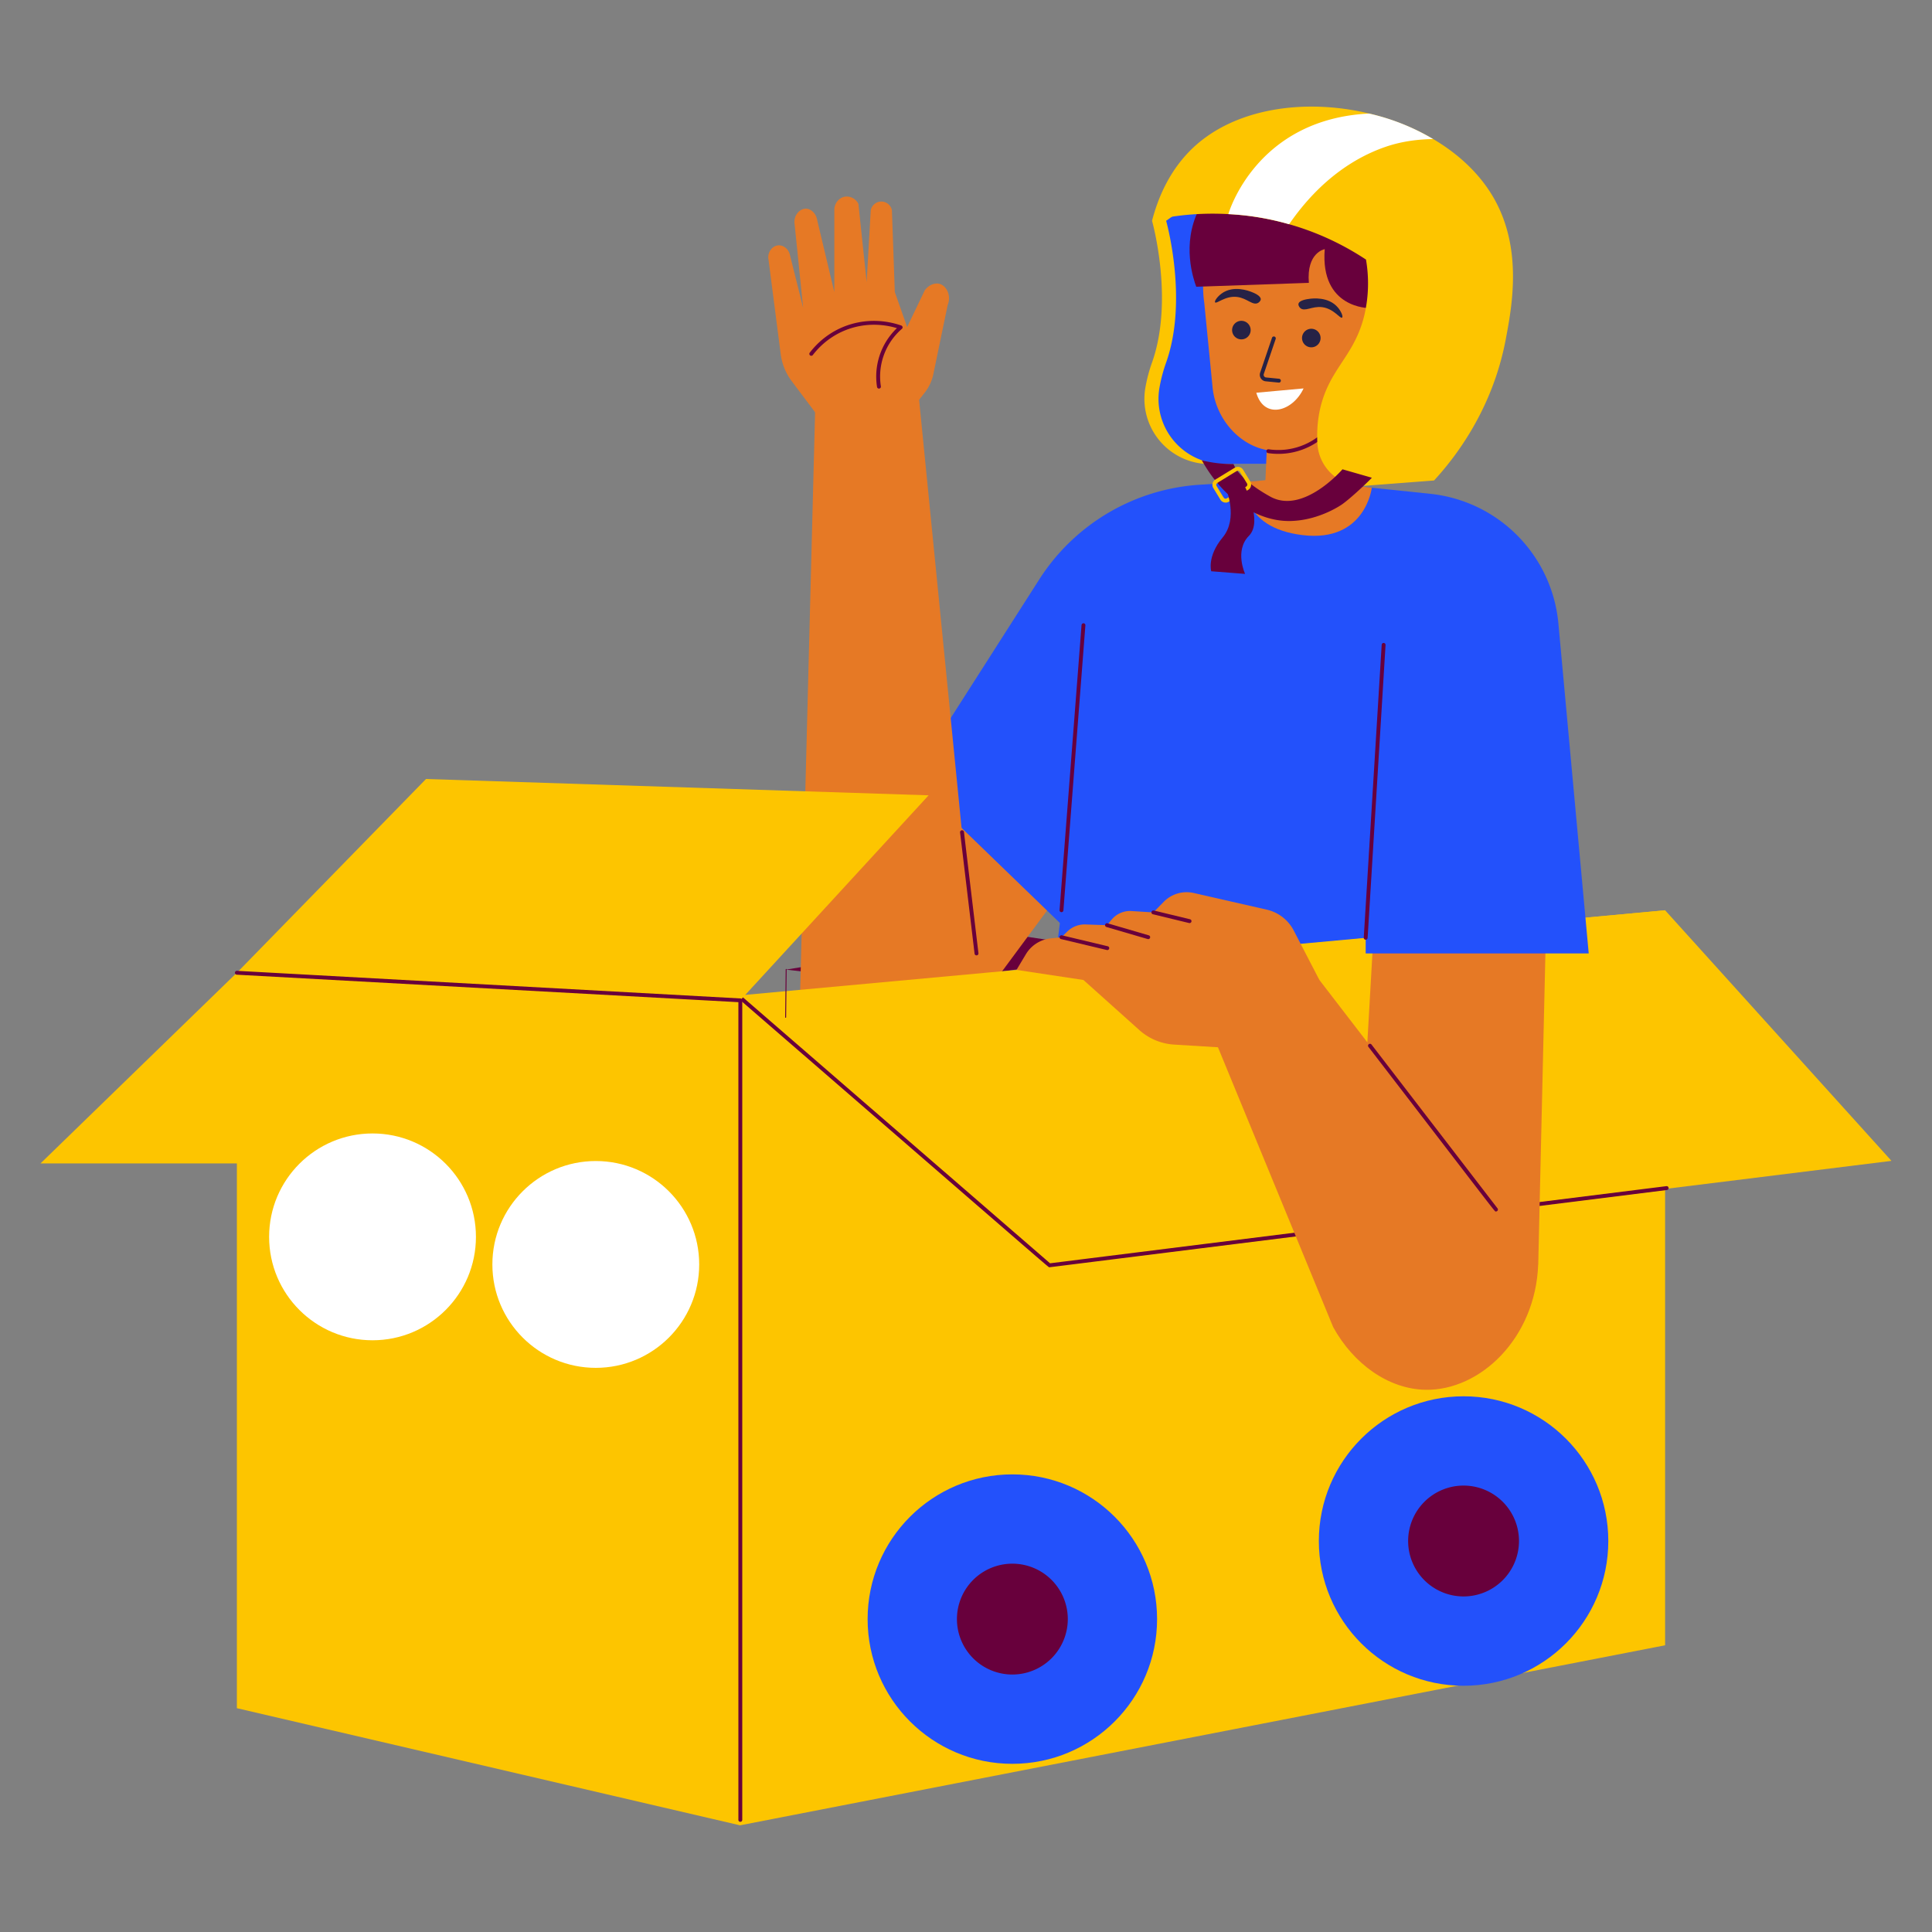 <svg xmlns="http://www.w3.org/2000/svg" viewBox="0 0 2000 2000"><rect x="0" y="0" width="2000" height="2000" fill="#808080" stroke="none"/><defs><style>.cls-1{fill:#68003c;}.cls-2{fill:#fdc500;}.cls-3{fill:#e67925;}.cls-4{fill:#2351fb;}.cls-5{fill:#262246;}.cls-6{fill:#fff;}</style></defs><title>Kid driving a toy car made of cardboard boxes</title><g id="Kid_driving_a_toy_car_made_of_cardboard_boxes" data-name="Kid driving a toy car made of cardboard boxes"><polygon class="cls-1" points="1183.24 987.59 1041.52 966.53 813.61 1003.75 936.61 1017.82 1183.24 987.59"/><polyline class="cls-2" points="245.21 1006.95 41.95 1204.36 277.71 1204.36 246.17 1006.14"/><path class="cls-3" d="M1393.66,495.4l-154.22,9.3A173.47,173.47,0,0,0,1104,584L849.54,979.54l163.82,58.39L1294.17,658.4Q1343.91,576.91,1393.66,495.4Z"/><path class="cls-4" d="M1075.8,599.88l-132.23,207,158.54,153.33c72.7-135.7,24.72-47.72,240.49-439.13V495.52l-100.27,6.26A213.34,213.34,0,0,0,1075.8,599.88Z"/><path class="cls-4" d="M1342.6,495.4v.12C1344.6,495.4,1345.77,495.4,1342.6,495.4Z"/><path class="cls-3" d="M945.17,350.48l68.19,687.45c-7.19,40.43-35.68,72.46-71,80.28-46.9,10.38-100.83-23.09-114.34-80.28q8.52-329.66,17-659.31Z"/><path class="cls-1" d="M1010.88,989a2,2,0,0,1-2-1.76l-15-125.49a2,2,0,1,1,4-.48l15,125.49A2,2,0,0,1,1010.88,989Z"/><path class="cls-3" d="M849.54,434.43l-30-39.92a59,59,0,0,1-11.35-27.89l-12.61-97.73c-1.52-7.63,3.84-14.39,10-14.9,4.93-.4,10.09,3.16,11.86,8.82q7,28,14,56l-8.9-87C821.33,223,827.83,216,834.2,216c4.74,0,9.53,4,11.25,9.73l18.24,76.63V217.62c-.17-7.29,5.09-13.34,11.56-14.11a13.48,13.48,0,0,1,13.38,7.6L897.15,292l4.25-74.38a11.17,11.17,0,0,1,21.9,0q1.51,42.36,3,84.72l12.77,36.24,18.25-38.06c3.91-5.34,10.09-8,15.2-6.69,7.19,1.89,12.5,11.86,8.52,21.9q-7.43,35.75-14.83,71.51a46.24,46.24,0,0,1-8.88,19.11l-17.65,22.5Z"/><path class="cls-4" d="M1144.69,574.22l199.87-78.82L1543.67,584q-69.12,348.22-138.26,696.45l-340.6-64.88Q1104.76,894.87,1144.69,574.22Z"/><path class="cls-2" d="M1264.85,177.27l-72.27,51.3s23.11,81.5,0,146.69a158.06,158.06,0,0,0-6.91,26.19,67.46,67.46,0,0,0,66.46,78.92h64.53l30-277.34Z"/><path class="cls-4" d="M1279.44,177.27l-72.26,51.3s23.11,81.5,0,146.69a159.14,159.14,0,0,0-6.92,26.19,67.47,67.47,0,0,0,66.47,78.92h64.52L1361.31,203Z"/><rect class="cls-3" x="1312.31" y="365.61" width="98.43" height="159.07" transform="translate(2702.3 949.36) rotate(-177.5)"/><path class="cls-3" d="M1371.1,185.05c-73.34-8.33-135.07,55-124.45,128.41l8.62,87.56c3.14,32,26.75,59,55.37,64.72a95.09,95.09,0,0,0,18.57,1.29c43.3-1.68,72.44-43.14,88.73-66.31,2.77-3.94,5.83-8.6,9-13.93a112.84,112.84,0,0,0-55.85-201.74Z"/><path class="cls-5" d="M1323.93,396.08c-.16,0-13.55-1.34-13.72-1.36a6.76,6.76,0,0,1-5.72-8.9l12.29-36.16a2,2,0,1,1,3.79,1.28l-12.29,36.17a2.74,2.74,0,0,0,2.33,3.63l13.52,1.35A2,2,0,0,1,1323.93,396.08Z"/><path class="cls-5" d="M1286.15,332.18a9.6,9.6,0,1,0,8.46,10.62A9.6,9.6,0,0,0,1286.15,332.18Z"/><path class="cls-5" d="M1358.56,340.41A9.6,9.6,0,1,0,1367,351,9.59,9.59,0,0,0,1358.56,340.41Z"/><path class="cls-5" d="M1385,318.36c-9.75-11.61-26.69-9.39-29.52-9-2.41.31-10.53,1.41-11.31,5.14-.45,2.13,1.68,4.2,1.76,4.28,4.65,4.41,12.3-2.13,22.76-.81,12.14,1.52,18.81,12.45,20.66,10.81C1390.62,327.67,1388.34,322.3,1385,318.36Z"/><path class="cls-5" d="M1295.35,302.13c-2.66-1-18.6-7.19-30.81,1.78-4.15,3-7.63,7.73-6.69,9.08,1.41,2,10.47-7,22.62-5.62,10.48,1.19,16.37,9.35,21.92,6.17.11-.06,2.67-1.57,2.74-3.74C1305.25,306,1297.61,303,1295.35,302.13Z"/><path class="cls-1" d="M1312.79,469.07a2,2,0,1,1,.58-3.95,68.27,68.27,0,0,0,60.61-21.8,2,2,0,1,1,3,2.68A72.25,72.25,0,0,1,1312.79,469.07Z"/><path class="cls-2" d="M245.21,1007l501.56,25.16,976.94-89.82v760.85L766.1,1889.57,245.21,1768.31Z"/><polygon class="cls-2" points="765.37 1031.85 1086.35 1309.85 1958.05 1201.73 1723.7 942.29 765.37 1031.85"/><path class="cls-1" d="M1086.34,1311.85c-1.15,0,13.35,12.2-322.28-278.48a2,2,0,0,1,2.62-3L1087,1307.75l638.07-79.85a2,2,0,0,1,.5,4C1066.06,1314.4,1086.76,1311.85,1086.34,1311.85Z"/><path class="cls-2" d="M245.21,1007,441,806.42l520.32,16.89-195,212.24Z"/><path class="cls-3" d="M1342.6,495.4l132.47,19.75a154.82,154.82,0,0,1,132,156.7l-14.69,637.09-188.14-32.44q17.1-300.06,34.19-600.1Z"/><path class="cls-4" d="M1334.4,496l146.19,15.19a148.65,148.65,0,0,1,132.65,134.25L1644.64,987H1413.75V674.37l-90.24-142.32Z"/><path class="cls-3" d="M1334.09,973.2l258.24,335.74c-2.77,76.27-60,130.83-116.78,129.75-38.4-.74-74.58-26.94-95.45-64.88l-148.77-361.32Z"/><path class="cls-3" d="M1289,498.87s-5.68,47.16,59.4,55.07,71.68-49,71.68-49l-80.4-10.4Z"/><path class="cls-1" d="M1409.47,375.15l8.11-56.22s-51.09.67-46.22-61c0,0-19.07,3.24-16.43,34.87l-116.57,4.05c-3-8.08-15.24-43.83,2.44-79.47,11.47-23.13,29.81-34.67,38.11-39.74,68.63-41.92,172.41-3.91,201.93,62.45,25.26,56.8-2,136.86-69.67,196.25Z"/><path class="cls-3" d="M1437.42,341.57c-11.57-7.84-28.38-3.21-37.55,10.33s-7.23,30.88,4.34,38.72,28.38,3.2,37.55-10.34S1449,349.4,1437.42,341.57Z"/><path class="cls-5" d="M1412.53,379.37a9.57,9.57,0,0,0,2-18.1,2,2,0,0,1,1.09-3.79l18.85,2.14a2,2,0,0,1-.45,4l-12.39-1.41a13.49,13.49,0,0,1-8.3,21.08A2,2,0,0,1,1412.53,379.37Z"/><path class="cls-2" d="M1192.58,228.57s110.89-32.84,221.49,40.15a144.29,144.29,0,0,1-1.32,55.95c-8.73,38.24-29.49,52-41.36,82.72-4.93,12.76-8.81,29.7-7.63,51.76a46.41,46.41,0,0,0,49.93,43.67l70.83-5.42c19.94-21.68,60.08-71.35,74.2-146,6.41-33.87,17.69-93.48-12.16-146-55.28-97.18-227.48-127.53-309-54.74C1210.75,174.7,1198.55,205.58,1192.58,228.57Z"/><path class="cls-6" d="M1271.56,221.66s27.9-98.35,145.67-104.11a227.23,227.23,0,0,1,66.32,26.4c-14,.26-31.34,1.83-49.82,8.26-29,10.09-66.3,32.14-99.24,79.93A270.1,270.1,0,0,0,1271.56,221.66Z"/><path class="cls-6" d="M1300.52,406.55l48.93-4.46C1338.09,426.41,1308.42,434.37,1300.52,406.55Z"/><path class="cls-1" d="M1244.17,476.53c21.14,38.35,56.46,63.65,91.9,62.81,30.35-.71,53.52-17.43,53.52-17.43,10.94-7.89,30.53-27,30.53-27.37l-30.39-8.72S1349.13,533,1315,514.1,1277,480.37,1277,480.37A129.82,129.82,0,0,1,1244.17,476.53Z"/><path class="cls-2" d="M1268.8,520.28a6.38,6.38,0,0,1-5.46-3.06l-7.32-12a6.37,6.37,0,0,1,2.12-8.76l20-12.23a6.37,6.37,0,0,1,8.76,2.12l7.33,12a6.39,6.39,0,0,1-2.12,8.77C1270,520.64,1271.18,520.28,1268.8,520.28Zm12.71-33c-1,0,.5-.7-21.28,12.59a2.36,2.36,0,0,0-.79,3.26c7.81,12.81,7.47,12.75,8.79,13.07s0,.81,21.84-12.51a2.37,2.37,0,0,0,.79-3.26l-7.32-12A2.4,2.4,0,0,0,1281.51,487.29Z"/><path class="cls-1" d="M1269.37,506.5s12.72,30.11-3.68,49.87-11.83,35-11.83,35l35.06,2.73s-11.18-24.08,3.94-39.38-5.1-52.91-5.1-52.91Z"/><path class="cls-1" d="M1098.85,944.29a2,2,0,0,1-2-2.15l22.76-295.09a2.06,2.06,0,0,1,2.14-1.84,2,2,0,0,1,1.84,2.15l-22.75,295.09A2,2,0,0,1,1098.85,944.29Z"/><path class="cls-1" d="M766.38,1885.92a2,2,0,0,1-2-2V1037.44L245.1,1009a2,2,0,1,1,.22-4l521.17,28.59a2,2,0,0,1,1.89,2v848.37A2,2,0,0,1,766.38,1885.92Z"/><circle class="cls-4" cx="1047.98" cy="1676.09" r="149.82"/><path class="cls-1" d="M1048,1733.47a57.38,57.38,0,1,1,57.38-57.38A57.44,57.44,0,0,1,1048,1733.47Z"/><circle class="cls-4" cx="1515.09" cy="1595.26" r="149.82"/><path class="cls-1" d="M1515.09,1652.63a57.38,57.38,0,1,1,57.37-57.37A57.44,57.44,0,0,1,1515.09,1652.63Z"/><circle class="cls-6" cx="385.64" cy="1280.4" r="107.05"/><circle class="cls-6" cx="616.76" cy="1308.94" r="107.05"/><path class="cls-1" d="M909.91,402.27a2,2,0,0,1-2-1.71,69.31,69.31,0,0,1,20.58-60.88c-32.63-9.72-66.47,1.18-87,27.75a2,2,0,1,1-3.16-2.44c22.85-29.65,60.7-39.79,94.68-28a2,2,0,0,1,.66,3.4A65.27,65.27,0,0,0,911.89,400,2,2,0,0,1,909.91,402.27Z"/><path class="cls-3" d="M1365.82,1014.46l-26.55-51.19a42,42,0,0,0-27.93-21.6l-75.52-17.23a33.24,33.24,0,0,0-31.1,9.09l-10.79,11-22.6-1.42a24.75,24.75,0,0,0-20.56,8.86l-4.81,5.78-22.24-.76a25.71,25.71,0,0,0-18.87,7.34l-6,5.89-11.15,1.2A34.16,34.16,0,0,0,1062,987.79l-9.72,16.23,69.28,10.44,57.92,51.89a59.27,59.27,0,0,0,35.94,15l71.79,4.41Z"/><path class="cls-1" d="M1411.75,970.67l18.57-303.21a2,2,0,1,1,4,.24l-18.56,303.21A2,2,0,0,1,1411.75,970.67Z"/><path class="cls-1" d="M1548.61,1254.1c-1.53,0,7.53,11.07-132-170.36a2,2,0,0,1,3.18-2.43l130.43,169.57A2,2,0,0,1,1548.61,1254.1Z"/><path class="cls-1" d="M1146.34,983.51c-.41,0,2.51.66-48-11.39a2,2,0,0,1,.93-3.89l47.49,11.34A2,2,0,0,1,1146.34,983.51Z"/><path class="cls-1" d="M1188.64,972.18c-.44,0,2.43.79-43.25-12.55a2,2,0,0,1,1.13-3.84l42.69,12.47A2,2,0,0,1,1188.64,972.18Z"/><path class="cls-1" d="M1231.34,955.56c-.41,0,2,.54-37.88-9.13a2,2,0,1,1,1-3.88l37.4,9.06A2,2,0,0,1,1231.34,955.56Z"/><path class="cls-1" d="M812.79,1053.1l.56-49.55a.5.5,0,0,1,1,0l-.56,49.55A.5.5,0,0,1,812.79,1053.1Z"/></g></svg>